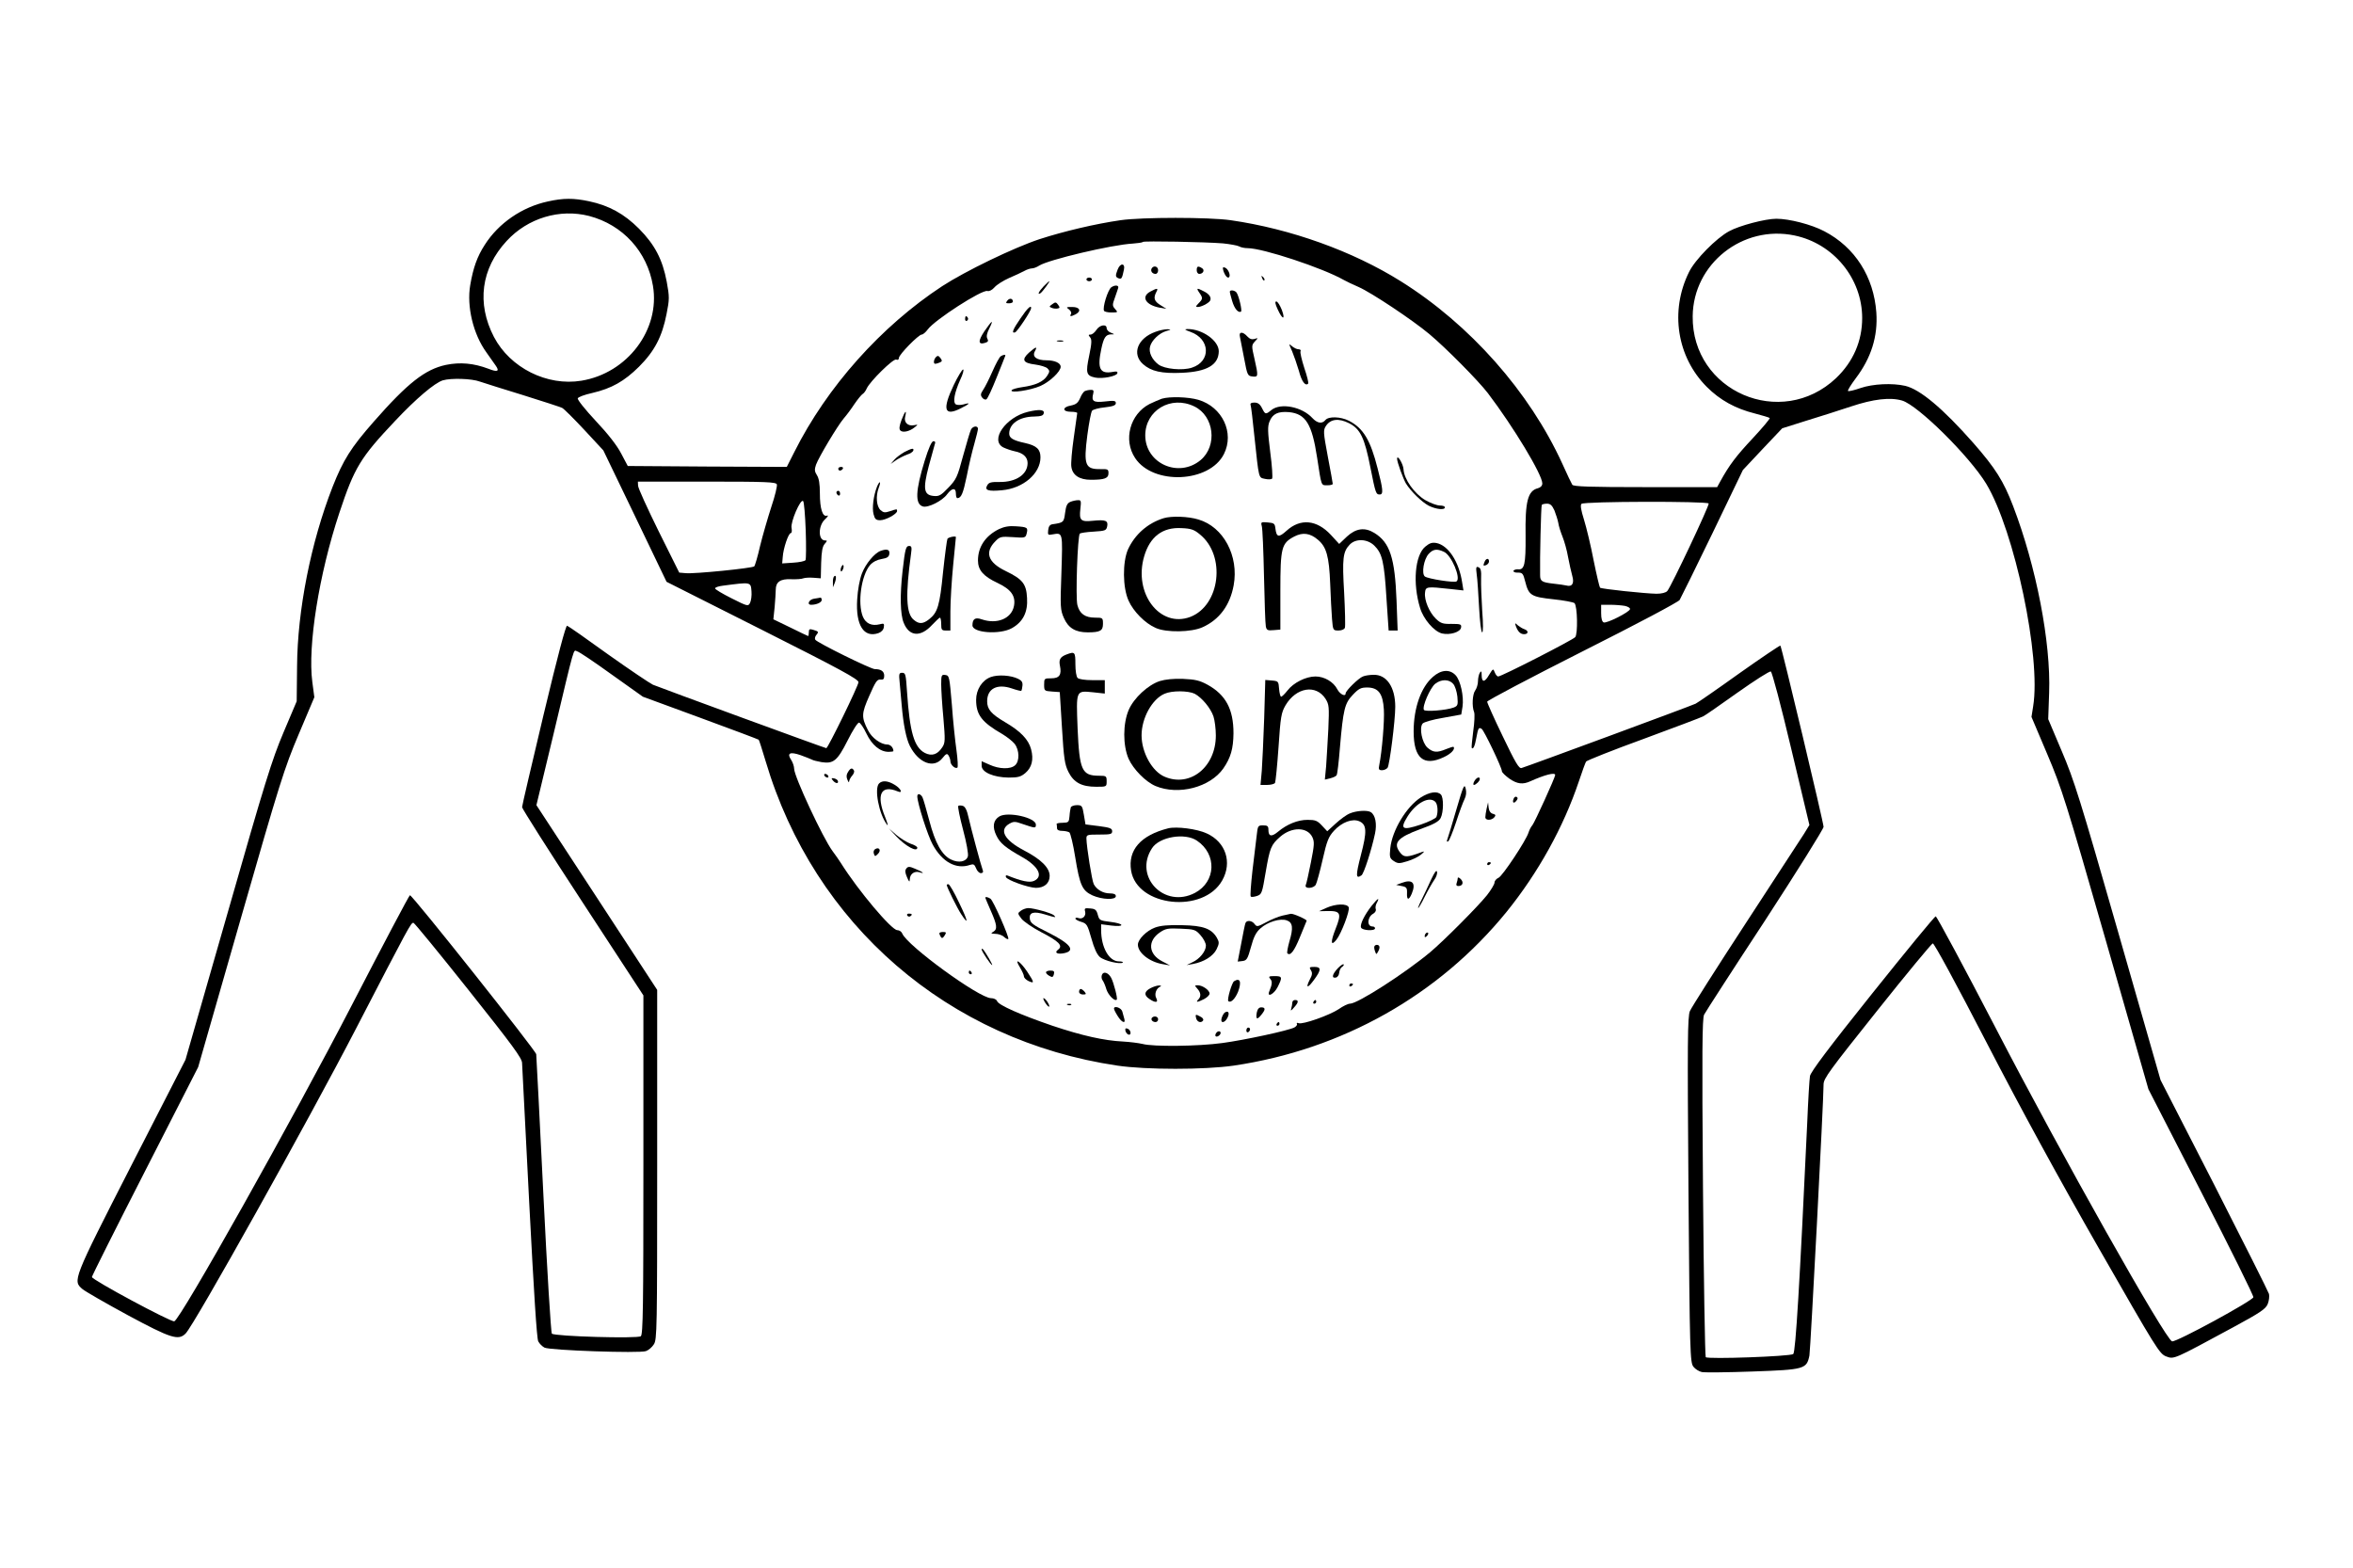 <?xml version="1.0" standalone="no"?>
<!DOCTYPE svg PUBLIC "-//W3C//DTD SVG 20010904//EN"
 "http://www.w3.org/TR/2001/REC-SVG-20010904/DTD/svg10.dtd">
<svg version="1.0" xmlns="http://www.w3.org/2000/svg"
 width="1280pt" height="853pt" viewBox="0 0 1280 853"
 preserveAspectRatio="xMidYMid meet">
<g transform="translate(0,853) scale(0.1,-0.1)"
fill="#000000" stroke="none">
<path d="M2980 7434 c-140 -30 -268 -118 -343 -236 -41 -63 -63 -125 -79 -219
-20 -115 16 -267 88 -366 19 -27 41 -58 50 -71 23 -32 11 -38 -39 -18 -80 30
-153 37 -231 21 -113 -24 -208 -98 -393 -309 -124 -141 -166 -208 -224 -355
-118 -302 -191 -671 -193 -976 l-2 -190 -72 -170 c-63 -149 -100 -268 -302
-975 l-231 -805 -295 -576 c-320 -626 -319 -626 -265 -672 16 -13 127 -77 247
-142 234 -126 275 -139 314 -99 47 47 671 1164 927 1659 290 560 298 575 312
575 5 0 140 -165 300 -366 241 -303 291 -371 291 -397 1 -18 18 -360 39 -762
25 -483 41 -738 49 -752 7 -13 22 -28 34 -34 28 -15 518 -32 552 -19 14 5 33
21 43 37 17 26 18 79 18 978 l0 950 -328 502 -329 503 92 382 c120 505 108
461 129 455 11 -2 95 -59 188 -126 l170 -121 313 -115 c172 -63 315 -117 317
-119 3 -2 19 -55 38 -117 264 -890 993 -1520 1914 -1656 156 -23 473 -23 632
0 590 87 1116 383 1485 837 172 213 309 460 393 710 17 52 35 100 39 107 4 6
144 62 312 123 168 62 314 117 325 123 11 5 95 64 188 130 92 65 173 117 180
114 7 -3 54 -180 111 -420 l99 -415 -30 -49 c-17 -26 -160 -246 -318 -488
-158 -242 -294 -456 -302 -475 -13 -29 -14 -162 -8 -972 7 -896 9 -940 27
-963 10 -13 31 -26 46 -29 15 -3 139 -2 275 3 283 10 295 13 310 87 6 35 77
1384 77 1475 0 32 31 74 291 400 159 200 296 365 303 367 7 2 126 -217 293
-540 184 -356 394 -741 610 -1118 315 -550 330 -575 367 -589 43 -16 38 -18
365 159 146 79 176 99 187 126 7 17 10 42 7 55 -4 13 -138 280 -298 594 l-292
570 -231 806 c-206 720 -239 825 -306 982 l-74 175 5 143 c10 274 -70 687
-196 1016 -52 136 -96 206 -217 344 -165 187 -289 291 -370 310 -70 16 -176
11 -243 -12 -34 -12 -65 -19 -68 -16 -3 4 16 34 42 69 84 111 121 228 112 358
-14 194 -116 355 -283 442 -70 37 -191 68 -261 68 -59 0 -201 -37 -257 -68
-69 -37 -185 -154 -218 -222 -105 -212 -66 -462 97 -625 72 -72 156 -118 260
-144 42 -11 79 -22 82 -25 3 -3 -39 -53 -93 -111 -90 -96 -127 -145 -176 -234
l-17 -31 -390 0 c-301 0 -392 3 -398 13 -4 6 -29 58 -54 114 -179 392 -503
758 -879 993 -262 164 -599 285 -925 332 -117 17 -483 17 -600 0 -138 -20
-307 -60 -440 -103 -142 -47 -404 -174 -530 -256 -332 -218 -626 -547 -804
-902 l-41 -81 -433 2 -432 3 -36 68 c-22 43 -72 107 -138 177 -57 61 -101 116
-98 123 2 7 37 20 78 29 107 25 175 64 255 143 85 85 126 164 150 287 16 80
16 93 1 175 -23 122 -65 202 -151 289 -81 81 -163 126 -271 149 -85 18 -140
18 -225 -1z m225 -79 c183 -48 316 -194 347 -380 40 -238 -139 -475 -389 -516
-187 -31 -388 70 -476 238 -95 183 -70 372 69 522 115 125 289 177 449 136z
m6557 -106 c212 -44 368 -234 368 -449 0 -126 -49 -238 -142 -327 -299 -282
-785 -72 -780 337 3 285 272 498 554 439z m-3109 -43 c38 -4 77 -11 87 -16 10
-6 31 -10 47 -10 83 0 409 -108 523 -173 14 -8 50 -25 80 -38 69 -30 293 -179
385 -256 91 -76 267 -254 319 -322 139 -183 296 -443 296 -491 0 -12 -9 -22
-24 -26 -55 -14 -70 -71 -67 -262 1 -152 -6 -183 -41 -179 -11 1 -22 -3 -25
-8 -2 -6 9 -11 24 -10 25 0 29 -5 40 -49 19 -75 32 -83 153 -96 58 -6 109 -16
115 -21 16 -16 19 -167 4 -185 -14 -16 -401 -214 -419 -214 -6 0 -14 10 -19
23 -8 21 -9 21 -31 -15 -24 -42 -40 -41 -40 0 0 21 -2 24 -10 12 -5 -8 -10
-29 -10 -46 0 -16 -7 -39 -15 -50 -15 -20 -19 -86 -6 -118 4 -10 2 -58 -5
-105 -6 -47 -10 -88 -8 -90 8 -9 17 10 25 55 10 54 13 59 29 49 13 -8 110
-211 110 -230 0 -7 19 -25 41 -41 42 -29 73 -33 114 -14 78 35 135 50 135 34
0 -13 -112 -259 -124 -273 -8 -9 -17 -27 -21 -40 -13 -43 -141 -236 -163 -246
-12 -5 -22 -17 -22 -26 0 -9 -19 -41 -42 -70 -51 -63 -232 -245 -308 -309
-134 -112 -394 -280 -436 -280 -11 0 -38 -13 -62 -30 -50 -33 -196 -85 -218
-76 -8 3 -12 2 -9 -4 3 -5 -3 -13 -13 -19 -31 -17 -273 -69 -392 -85 -131 -18
-376 -21 -435 -5 -22 5 -69 11 -105 13 -104 5 -224 32 -385 86 -175 60 -293
112 -301 134 -3 9 -18 16 -33 16 -64 0 -457 286 -483 352 -4 10 -16 18 -27 18
-31 0 -213 216 -306 364 -11 18 -32 47 -46 66 -51 68 -209 406 -209 448 0 12
-7 34 -16 48 -25 37 -7 46 51 26 28 -10 55 -21 61 -24 6 -4 30 -10 53 -14 65
-10 86 7 142 118 27 54 55 98 62 97 6 0 25 -27 40 -59 30 -63 74 -100 121
-100 14 0 26 2 26 4 0 19 -16 36 -34 36 -34 0 -84 36 -104 77 -37 72 -36 91 7
188 33 75 42 90 60 88 16 -2 21 3 21 21 0 24 -17 36 -51 36 -22 0 -314 144
-324 160 -4 6 -1 18 6 26 14 17 12 19 -18 28 -19 6 -23 3 -23 -13 0 -12 -2
-21 -4 -21 -2 0 -45 21 -96 46 l-93 45 7 67 c3 37 6 79 6 94 0 42 25 60 84 57
28 -1 58 1 66 5 8 3 33 5 55 3 l40 -3 2 84 c2 63 7 89 19 103 15 17 15 19 2
19 -38 0 -38 80 0 115 15 14 20 23 11 20 -24 -9 -39 37 -39 121 0 52 -5 82
-16 99 -13 20 -14 31 -5 57 15 41 117 212 151 252 15 17 41 52 58 78 18 26 38
51 45 55 7 4 17 18 22 30 18 39 144 163 160 157 9 -4 15 0 15 9 0 18 107 127
124 127 7 0 22 13 33 28 38 52 294 217 324 209 10 -3 26 5 39 20 12 14 47 36
78 50 31 13 69 31 84 39 14 8 33 14 42 14 9 0 27 7 39 15 50 32 395 114 510
120 26 2 51 5 54 9 7 6 338 0 436 -8z m-4042 -752 c24 -8 131 -42 236 -74 106
-33 201 -64 211 -69 10 -5 64 -59 121 -120 l103 -111 172 -357 172 -358 522
-263 c423 -213 522 -267 522 -283 0 -19 -166 -359 -175 -359 -7 0 -897 326
-943 345 -17 8 -127 82 -244 165 -116 84 -216 154 -223 156 -7 3 -50 -158
-128 -484 -64 -269 -117 -495 -117 -503 0 -8 148 -241 330 -519 l330 -505 0
-921 c0 -770 -2 -923 -14 -933 -17 -14 -470 -1 -484 14 -5 6 -26 345 -46 755
-20 410 -38 754 -39 765 -3 21 -673 865 -687 865 -4 0 -145 -267 -313 -592
-325 -629 -938 -1720 -969 -1726 -20 -4 -448 226 -448 241 0 6 130 265 289
576 l289 566 231 805 c215 749 237 819 316 1006 l85 201 -11 83 c-26 195 36
586 147 920 82 247 114 300 304 501 113 120 214 206 259 220 45 13 157 10 202
-7z m7736 -103 c86 -25 367 -303 458 -453 154 -256 299 -944 255 -1211 l-9
-57 86 -203 c80 -189 100 -253 318 -1012 l232 -810 287 -559 c158 -307 286
-565 284 -573 -4 -19 -417 -244 -442 -240 -33 4 -605 1019 -961 1707 -173 333
-319 605 -325 605 -6 0 -161 -189 -345 -419 -236 -295 -336 -428 -339 -450 -3
-17 -10 -132 -15 -256 -41 -876 -63 -1245 -76 -1256 -17 -13 -465 -29 -476
-17 -4 5 -11 420 -15 923 -6 745 -4 920 6 940 7 14 156 245 332 513 175 269
318 498 318 509 0 22 -228 979 -235 986 -2 2 -102 -65 -222 -150 -120 -86
-227 -160 -239 -166 -21 -11 -913 -340 -947 -350 -14 -4 -33 28 -102 172 -47
97 -85 182 -85 189 0 6 233 129 516 272 306 154 522 269 531 281 7 12 88 176
179 364 l165 343 107 114 107 113 130 41 c72 22 182 57 245 78 120 40 212 51
277 32z m-6121 -456 c3 -8 -10 -63 -30 -122 -19 -59 -47 -155 -61 -212 -13
-58 -28 -108 -32 -112 -10 -10 -328 -42 -373 -37 l-35 3 -112 225 c-61 124
-112 235 -112 248 l-1 22 375 0 c321 0 376 -2 381 -15z m157 -251 c3 -83 2
-155 -1 -161 -4 -6 -34 -12 -67 -14 l-60 -4 3 35 c3 47 31 130 44 130 5 0 7
12 4 28 -7 31 49 161 63 146 5 -5 11 -77 14 -160z m4912 147 c5 -9 -202 -448
-225 -476 -8 -9 -30 -15 -59 -15 -61 1 -300 26 -307 33 -3 3 -19 70 -35 149
-15 79 -39 178 -52 220 -17 54 -21 80 -14 87 14 14 683 15 692 2z m-839 -38
c8 -21 18 -51 21 -68 2 -16 13 -50 23 -75 10 -25 24 -74 30 -110 7 -36 17 -82
23 -103 12 -41 -1 -61 -33 -52 -8 2 -40 7 -70 10 -62 7 -72 13 -72 46 -2 90 5
375 9 382 2 4 15 7 28 7 19 0 28 -9 41 -37z m-4368 -440 c2 -23 -2 -51 -8 -63
-10 -19 -13 -19 -100 25 -50 25 -90 49 -90 54 0 6 19 12 43 15 153 20 151 21
155 -31z m4751 -79 c18 -4 30 -12 28 -18 -5 -17 -126 -78 -143 -72 -9 4 -14
20 -14 51 l0 45 49 0 c27 0 63 -3 80 -6z"/>
<path d="M6080 7064 c-13 -34 -13 -41 5 -48 16 -6 19 -1 29 47 8 36 -20 38
-34 1z"/>
<path d="M6265 7070 c-8 -14 3 -30 21 -30 8 0 14 9 14 20 0 21 -24 28 -35 10z"/>
<path d="M6510 7060 c0 -11 6 -20 14 -20 21 0 31 21 15 31 -22 14 -29 11 -29
-11z"/>
<path d="M6655 7057 c9 -27 23 -43 31 -35 10 10 -5 46 -22 52 -12 5 -14 1 -9
-17z"/>
<path d="M6866 7017 c3 -10 9 -15 12 -12 3 3 0 11 -7 18 -10 9 -11 8 -5 -6z"/>
<path d="M5910 7010 c0 -5 7 -10 15 -10 8 0 15 5 15 10 0 6 -7 10 -15 10 -8 0
-15 -4 -15 -10z"/>
<path d="M5677 6972 c-26 -27 -36 -49 -17 -37 10 6 53 65 48 65 -3 0 -16 -13
-31 -28z"/>
<path d="M6045 6967 c-19 -15 -49 -112 -39 -128 3 -5 21 -9 41 -9 35 0 35 1
19 19 -15 17 -16 22 -1 62 8 24 17 48 18 53 4 15 -18 17 -38 3z"/>
<path d="M6258 6944 c-53 -28 -26 -74 52 -88 l35 -6 -32 20 c-34 21 -40 38
-23 71 13 23 5 23 -32 3z"/>
<path d="M6524 6938 c20 -29 20 -34 -4 -58 -16 -16 -17 -20 -4 -20 18 0 56 19
66 33 10 16 -2 37 -33 52 -38 20 -43 19 -25 -7z"/>
<path d="M6690 6943 c0 -5 6 -27 13 -51 12 -41 33 -66 48 -57 7 5 -11 83 -24
103 -9 13 -37 17 -37 5z"/>
<path d="M5480 6895 c-10 -13 -9 -15 9 -15 11 0 21 4 21 9 0 18 -18 21 -30 6z"/>
<path d="M5724 6875 c-17 -12 -18 -14 -2 -20 9 -4 24 -5 32 -3 12 2 12 6 2 20
-11 15 -15 16 -32 3z"/>
<path d="M6950 6848 c26 -58 44 -61 23 -4 -10 25 -23 46 -30 46 -8 0 -7 -12 7
-42z"/>
<path d="M5552 6799 c-43 -62 -51 -84 -30 -77 12 4 86 115 87 131 2 21 -20 1
-57 -54z"/>
<path d="M5815 6847 c10 -8 15 -19 11 -25 -9 -15 -1 -15 25 -2 33 18 23 40
-18 40 -33 0 -35 -1 -18 -13z"/>
<path d="M5250 6794 c0 -8 5 -12 10 -9 6 4 8 11 5 16 -9 14 -15 11 -15 -7z"/>
<path d="M5355 6728 c-36 -54 -34 -75 4 -63 16 5 19 10 12 23 -6 11 -3 28 10
54 27 54 16 47 -26 -14z"/>
<path d="M5964 6735 c-9 -14 -23 -25 -31 -25 -13 0 -13 -3 -3 -15 10 -12 9
-32 -5 -100 -20 -94 -16 -109 33 -119 38 -8 115 7 120 23 3 10 -3 12 -24 8
-71 -13 -86 17 -63 125 13 62 24 78 53 79 21 0 21 0 -1 9 -13 5 -23 16 -23 25
0 24 -38 18 -56 -10z"/>
<path d="M6286 6725 c-97 -34 -131 -120 -68 -176 44 -39 101 -52 212 -47 136
6 199 43 200 117 0 58 -90 122 -171 121 -18 -1 -14 -4 16 -15 109 -38 114
-161 9 -195 -51 -17 -148 -8 -182 17 -35 26 -54 66 -46 97 8 34 50 74 88 85
28 8 29 9 6 10 -14 0 -43 -6 -64 -14z"/>
<path d="M6745 6698 c3 -13 13 -66 23 -118 17 -91 19 -95 45 -98 32 -4 33 0
11 97 -16 69 -16 73 2 93 19 20 19 21 -2 14 -14 -4 -26 0 -39 14 -25 28 -47
26 -40 -2z"/>
<path d="M5753 6673 c9 -2 23 -2 30 0 6 3 -1 5 -18 5 -16 0 -22 -2 -12 -5z"/>
<path d="M7029 6619 c10 -24 27 -73 37 -107 15 -58 35 -84 50 -69 4 3 -6 42
-21 86 -14 44 -24 85 -20 91 3 5 -2 10 -11 10 -10 0 -26 8 -36 17 -18 16 -18
14 1 -28z"/>
<path d="M5598 6612 c-43 -39 -33 -57 33 -65 29 -4 59 -13 67 -21 13 -13 13
-18 -2 -41 -21 -32 -64 -51 -135 -61 -28 -4 -54 -11 -58 -17 -10 -17 100 -1
156 23 52 23 111 79 111 105 0 20 -32 35 -77 35 -54 0 -79 19 -64 48 16 29 8
28 -31 -6z"/>
<path d="M5092 6588 c-13 -13 -16 -38 -4 -37 4 0 15 3 24 7 14 6 14 10 4 24
-10 13 -15 15 -24 6z"/>
<path d="M5444 6592 c-7 -4 -27 -41 -45 -82 -18 -41 -41 -87 -51 -101 -14 -21
-15 -29 -5 -42 7 -9 17 -13 23 -9 7 4 31 57 55 117 24 61 46 113 47 118 5 9
-9 9 -24 -1z"/>
<path d="M5189 6437 c-65 -136 -53 -175 40 -127 48 24 53 32 12 20 -15 -4 -34
-4 -41 0 -18 11 -8 63 23 133 15 31 22 57 16 57 -5 0 -28 -37 -50 -83z"/>
<path d="M5902 6403 c-7 -3 -19 -20 -26 -38 -12 -27 -22 -35 -50 -41 -48 -8
-48 -34 -1 -34 19 0 35 -3 35 -7 -1 -5 -9 -65 -19 -135 -10 -69 -16 -140 -13
-157 6 -46 44 -71 106 -71 75 0 96 8 96 36 0 21 -4 23 -44 22 -83 -1 -92 22
-71 185 9 67 20 126 26 133 5 6 36 15 69 18 45 5 60 11 60 23 0 13 -9 15 -59
9 -63 -7 -75 1 -64 43 4 16 1 21 -13 20 -11 0 -25 -3 -32 -6z"/>
<path d="M6320 6361 c-14 -5 -44 -18 -67 -29 -106 -55 -144 -195 -78 -294 98
-148 404 -135 483 22 58 115 -8 256 -139 295 -55 16 -156 19 -199 6z m177 -42
c108 -52 127 -214 34 -292 -119 -99 -300 -19 -301 134 0 137 140 220 267 158z"/>
<path d="M6803 6327 c3 -7 12 -85 21 -173 25 -234 22 -221 57 -229 17 -4 35
-3 39 1 4 5 0 70 -10 144 -14 112 -15 140 -4 167 17 42 46 56 106 51 91 -9
125 -64 153 -248 24 -157 21 -150 55 -150 17 0 30 3 30 8 0 4 -12 71 -27 149
-25 133 -25 143 -10 166 25 38 69 43 125 15 62 -31 85 -79 117 -242 28 -141
30 -146 51 -146 20 0 18 27 -12 142 -39 154 -78 219 -156 259 -45 23 -111 25
-128 4 -18 -22 -44 -18 -71 11 -56 61 -171 84 -222 44 -32 -26 -34 -26 -52 10
-11 22 -23 30 -41 30 -17 0 -24 -4 -21 -13z"/>
<path d="M5593 6290 c-122 -29 -210 -155 -135 -194 15 -7 43 -17 62 -21 46 -9
70 -32 70 -64 0 -62 -63 -104 -152 -103 -48 1 -60 -3 -68 -19 -15 -26 6 -33
80 -26 116 10 210 91 210 179 0 44 -21 64 -84 78 -65 14 -86 27 -86 51 0 54
55 92 135 93 39 1 51 5 53 19 4 19 -26 21 -85 7z"/>
<path d="M4904 6245 c-12 -33 -14 -49 -6 -57 13 -13 50 -5 77 17 20 16 20 16
-2 12 -34 -7 -57 15 -49 46 10 42 -1 32 -20 -18z"/>
<path d="M5282 6193 c-5 -10 -24 -74 -43 -143 -31 -116 -37 -128 -80 -173 -40
-42 -51 -48 -80 -45 -54 5 -59 38 -27 161 15 56 30 110 33 120 5 11 2 17 -7
17 -10 0 -26 -36 -48 -107 -50 -162 -53 -235 -10 -248 28 -9 106 30 132 66 27
36 48 37 48 4 0 -14 3 -25 8 -25 21 1 31 24 51 120 11 58 30 137 41 175 11 39
20 76 20 82 0 19 -28 16 -38 -4z"/>
<path d="M4920 6071 c-19 -11 -44 -29 -55 -42 l-20 -23 30 21 c17 11 43 24 59
30 17 5 32 15 34 21 5 16 -7 14 -48 -7z"/>
<path d="M7600 6034 c0 -18 33 -108 48 -134 27 -43 86 -101 124 -121 40 -20
88 -25 88 -9 0 6 -12 10 -27 10 -16 0 -51 13 -79 29 -60 35 -116 114 -119 168
-2 30 -35 84 -35 57z"/>
<path d="M4560 5980 c0 -5 4 -10 9 -10 6 0 13 5 16 10 3 6 -1 10 -9 10 -9 0
-16 -4 -16 -10z"/>
<path d="M4771 5883 c-19 -48 -28 -116 -19 -150 7 -27 13 -33 36 -33 30 0 92
34 92 50 0 12 0 12 -39 -1 -27 -9 -35 -8 -51 6 -22 20 -27 76 -10 121 14 36 6
42 -9 7z"/>
<path d="M4550 5851 c0 -6 5 -13 10 -16 6 -3 10 1 10 9 0 9 -4 16 -10 16 -5 0
-10 -4 -10 -9z"/>
<path d="M5823 5800 c-17 -7 -24 -20 -29 -60 -7 -52 -8 -53 -69 -62 -14 -2
-21 -12 -23 -32 -3 -26 -1 -28 24 -23 56 10 55 12 48 -207 -7 -191 -6 -204 14
-249 24 -54 63 -77 129 -77 68 0 83 9 83 46 0 33 -1 34 -43 34 -54 0 -84 21
-96 68 -11 40 1 377 13 389 4 4 38 9 76 11 63 4 68 6 73 29 6 31 -9 37 -78 30
-66 -7 -75 2 -68 64 5 44 4 49 -13 48 -10 0 -29 -4 -41 -9z"/>
<path d="M6330 5711 c-87 -27 -156 -88 -194 -170 -30 -69 -29 -207 3 -278 26
-59 90 -124 148 -149 57 -26 194 -24 255 4 91 41 149 119 169 228 29 159 -55
318 -192 358 -55 17 -146 20 -189 7z m197 -88 c143 -115 111 -386 -52 -449
-165 -62 -310 128 -251 329 31 107 100 160 203 154 52 -2 69 -8 100 -34z"/>
<path d="M6864 5668 c4 -13 9 -135 12 -273 3 -137 7 -260 10 -273 4 -20 10
-23 42 -20 l37 3 0 210 c0 238 6 260 77 297 45 23 85 18 127 -18 47 -39 61
-91 67 -238 3 -72 7 -159 10 -193 5 -62 6 -63 35 -63 17 0 32 6 35 15 3 8 1
93 -4 190 -11 187 -7 223 30 262 33 35 97 32 135 -6 42 -42 53 -87 65 -283
l12 -178 24 0 25 0 -6 163 c-9 232 -36 316 -121 368 -52 32 -100 25 -149 -20
l-42 -40 -45 49 c-77 83 -166 91 -241 23 -43 -39 -55 -36 -61 12 -3 27 -7 30
-42 33 -36 3 -38 2 -32 -20z"/>
<path d="M5435 5652 c-74 -36 -115 -97 -115 -171 0 -52 29 -86 106 -122 74
-35 100 -71 90 -125 -13 -69 -92 -102 -176 -73 -34 12 -50 3 -50 -33 0 -41
149 -52 215 -15 60 34 87 87 82 164 -4 77 -24 102 -117 147 -97 47 -115 102
-54 163 24 24 31 25 94 21 66 -5 69 -4 75 20 8 32 4 35 -58 39 -37 3 -64 -2
-92 -15z"/>
<path d="M5154 5599 c-3 -6 -14 -88 -24 -182 -18 -182 -29 -219 -76 -256 -33
-26 -55 -27 -83 -3 -42 33 -46 135 -15 360 5 34 3 42 -10 42 -18 0 -22 -13
-36 -135 -15 -131 -13 -238 6 -283 30 -75 92 -80 155 -11 20 21 39 39 42 39 4
0 7 -16 7 -35 0 -31 3 -35 25 -35 l25 0 0 103 c0 56 7 170 15 252 8 83 15 151
15 153 0 8 -40 0 -46 -9z"/>
<path d="M7753 5556 c-56 -47 -69 -200 -28 -333 18 -61 76 -128 119 -139 43
-10 100 7 104 32 3 18 -2 20 -52 20 -47 -1 -59 3 -85 28 -36 35 -64 101 -59
142 3 33 9 34 136 20 l73 -8 -7 43 c-17 113 -75 202 -140 215 -24 4 -37 0 -61
-20z m102 -28 c41 -18 94 -145 68 -161 -13 -8 -155 14 -172 27 -19 15 -6 94
21 123 24 26 45 29 83 11z"/>
<path d="M4790 5533 c-33 -12 -81 -70 -101 -122 -13 -34 -23 -90 -26 -142 -9
-140 36 -211 116 -183 16 6 27 18 29 32 3 20 0 22 -22 16 -44 -11 -76 4 -92
41 -30 73 -9 225 39 281 15 17 38 29 63 33 30 5 40 11 42 29 3 22 -13 28 -48
15z"/>
<path d="M8076 5474 c-9 -22 -8 -24 9 -18 8 4 15 12 15 20 0 19 -16 18 -24 -2z"/>
<path d="M4576 5444 c-4 -9 -4 -19 -1 -22 2 -3 7 3 11 12 4 9 4 19 1 22 -2 3
-7 -3 -11 -12z"/>
<path d="M8033 5406 c4 -25 9 -106 13 -180 4 -75 11 -136 17 -136 5 0 6 44 0
118 -4 64 -7 142 -6 174 2 43 -2 58 -14 62 -13 6 -15 0 -10 -38z"/>
<path d="M4537 5394 c-4 -4 -7 -19 -6 -33 l0 -26 10 24 c10 26 8 47 -4 35z"/>
<path d="M4428 5273 c-27 -4 -41 -33 -15 -33 29 0 57 13 57 26 0 8 -3 13 -7
13 -5 -1 -20 -4 -35 -6z"/>
<path d="M8246 5124 c11 -30 25 -44 45 -44 24 0 25 19 2 27 -10 3 -26 13 -36
21 -16 15 -17 14 -11 -4z"/>
<path d="M5800 4969 c-33 -13 -41 -28 -34 -61 10 -49 -3 -68 -47 -68 -38 0
-39 -1 -39 -34 0 -34 1 -35 43 -38 l42 -3 12 -194 c10 -167 15 -200 35 -240
29 -58 72 -81 151 -81 57 0 57 0 57 30 0 28 -2 30 -41 30 -94 0 -107 29 -117
257 -8 211 -10 206 84 197 l64 -7 0 37 0 36 -68 0 c-40 0 -73 5 -80 12 -7 7
-12 39 -12 75 0 67 -3 70 -50 52z"/>
<path d="M7795 4848 c-65 -56 -105 -170 -105 -297 0 -146 54 -192 164 -140 39
18 64 44 53 56 -2 2 -20 -4 -40 -12 -50 -21 -71 -19 -102 8 -29 26 -46 107
-26 131 7 8 56 22 111 31 l99 18 7 43 c8 55 -11 143 -38 171 -32 34 -79 30
-123 -9z m110 -38 c10 -11 20 -42 23 -70 4 -45 2 -50 -20 -59 -40 -15 -155
-24 -162 -13 -11 18 34 120 61 142 33 26 75 26 98 0z"/>
<path d="M4894 4818 c3 -29 8 -84 11 -123 9 -107 25 -185 45 -224 48 -93 130
-123 176 -66 20 25 26 28 34 15 5 -8 10 -22 10 -31 0 -19 25 -43 38 -35 4 2 2
45 -5 95 -7 49 -19 161 -25 248 -13 152 -14 158 -35 161 -21 3 -23 0 -23 -50
0 -29 5 -112 12 -185 10 -119 10 -134 -6 -158 -26 -40 -57 -50 -95 -31 -58 31
-82 111 -97 334 -6 92 -8 102 -26 102 -17 0 -19 -5 -14 -52z"/>
<path d="M5390 4847 c-47 -17 -80 -68 -80 -124 0 -82 31 -122 142 -186 25 -15
56 -39 67 -53 27 -34 28 -95 3 -117 -25 -23 -87 -21 -139 3 l-43 19 0 -25 c0
-35 65 -63 147 -64 51 0 66 4 91 25 35 30 46 73 31 129 -14 53 -57 98 -141
147 -76 45 -98 70 -98 114 0 69 54 97 134 70 26 -9 50 -15 52 -13 2 3 5 15 6
28 2 18 -4 28 -23 37 -40 20 -110 24 -149 10z"/>
<path d="M7414 4850 c-24 -9 -94 -78 -94 -92 0 -20 -31 -5 -45 22 -21 41 -71
70 -119 70 -52 0 -120 -34 -152 -76 -15 -19 -30 -34 -35 -34 -4 0 -9 19 -11
43 -3 40 -4 42 -39 45 l-36 3 -6 -208 c-4 -114 -10 -243 -13 -285 l-7 -78 36
0 c20 0 39 5 43 11 3 6 12 93 19 194 11 167 15 188 38 228 58 98 166 116 218
35 19 -31 20 -43 15 -163 -4 -71 -9 -163 -12 -203 l-7 -73 29 7 c16 4 32 11
35 17 4 5 12 73 18 150 18 209 26 241 70 287 32 34 44 40 78 40 61 0 86 -33
91 -120 4 -61 -10 -227 -25 -302 -5 -23 -2 -28 15 -28 11 0 24 6 30 13 11 13
42 258 42 332 0 107 -47 176 -118 174 -20 0 -47 -4 -58 -9z"/>
<path d="M6309 4825 c-64 -21 -141 -92 -169 -157 -32 -75 -32 -192 -1 -265 26
-58 93 -126 147 -149 125 -52 297 -7 369 96 40 58 54 107 55 191 0 131 -42
209 -141 264 -44 24 -68 29 -134 32 -51 2 -97 -3 -126 -12z m190 -69 c39 -21
86 -77 102 -123 7 -21 13 -68 13 -104 0 -171 -139 -283 -277 -225 -69 28 -127
132 -127 226 0 93 57 197 125 226 40 18 129 17 164 0z"/>
<path d="M4613 4330 c-9 -13 -10 -27 -3 -42 5 -13 9 -17 9 -9 1 8 8 22 17 32
9 10 13 23 9 28 -9 16 -19 13 -32 -9z"/>
<path d="M4485 4310 c3 -5 11 -10 16 -10 6 0 7 5 4 10 -3 6 -11 10 -16 10 -6
0 -7 -4 -4 -10z"/>
<path d="M4531 4284 c14 -17 32 -19 27 -2 -2 6 -12 12 -22 14 -14 2 -15 0 -5
-12z"/>
<path d="M8020 4280 c-6 -11 -7 -20 -2 -20 10 0 32 21 32 32 0 16 -19 8 -30
-12z"/>
<path d="M4782 4268 c-27 -27 -1 -166 43 -224 8 -10 3 8 -10 41 -50 122 -23
178 68 140 30 -13 19 14 -15 35 -37 23 -68 26 -86 8z"/>
<path d="M7923 4128 c-23 -79 -45 -152 -49 -162 -5 -13 -4 -17 4 -13 6 4 25
51 43 105 17 53 38 109 46 125 9 18 11 37 6 58 -7 27 -13 14 -50 -113z"/>
<path d="M7729 4192 c-78 -50 -156 -179 -166 -276 -5 -49 -3 -55 19 -70 22
-14 29 -15 74 -1 27 8 60 24 74 36 20 17 21 19 5 14 -80 -30 -96 -30 -116 -6
-44 54 -19 84 106 130 76 27 102 42 112 61 16 32 17 112 1 128 -20 20 -61 14
-109 -16z m79 -24 c13 -13 16 -56 6 -82 -3 -8 -42 -27 -86 -42 -100 -33 -114
-25 -72 43 46 75 119 114 152 81z"/>
<path d="M4990 4198 c0 -36 57 -215 84 -263 52 -95 128 -136 203 -110 19 6 24
3 33 -19 5 -14 17 -26 26 -26 9 0 14 6 11 13 -10 26 -66 235 -78 289 -9 41
-18 59 -31 64 -11 3 -22 3 -25 0 -4 -3 8 -62 26 -130 19 -71 30 -133 26 -145
-9 -29 -50 -37 -91 -17 -50 23 -87 90 -119 213 -16 60 -32 116 -37 126 -10 19
-28 23 -28 5z"/>
<path d="M8234 4185 c-9 -22 1 -29 15 -11 8 10 9 16 1 21 -5 3 -13 -1 -16 -10z"/>
<path d="M8087 4131 c-4 -18 -7 -40 -7 -47 0 -18 34 -18 49 0 9 11 7 15 -8 19
-12 3 -21 15 -23 33 l-3 29 -8 -34z"/>
<path d="M5825 4138 c-2 -7 -6 -29 -7 -48 -3 -33 -5 -35 -38 -36 -19 0 -34 -3
-32 -7 1 -4 2 -14 2 -22 0 -10 10 -15 28 -15 15 0 32 -4 39 -8 6 -4 21 -65 32
-135 25 -153 38 -182 94 -208 52 -23 127 -26 127 -4 0 10 -10 15 -33 15 -36 0
-71 20 -87 50 -10 19 -39 202 -40 248 0 21 4 22 70 22 61 0 70 2 70 18 0 16
-12 20 -72 28 l-73 9 -9 53 c-8 49 -11 52 -38 52 -16 0 -31 -6 -33 -12z"/>
<path d="M7343 4105 c-18 -7 -52 -32 -77 -55 l-46 -42 -29 31 c-25 27 -36 31
-78 31 -54 0 -112 -24 -160 -64 -36 -30 -53 -27 -53 10 0 20 -5 24 -29 24 -28
0 -29 -2 -35 -57 -4 -32 -14 -118 -23 -191 -8 -73 -13 -136 -9 -139 3 -4 19
-2 34 3 26 9 28 16 47 129 23 134 29 149 79 193 63 55 148 54 175 -2 12 -26
11 -42 -8 -138 -12 -60 -24 -115 -28 -123 -8 -22 44 -19 55 3 5 9 22 70 37
136 23 102 32 124 62 157 42 46 100 68 138 51 40 -18 42 -55 8 -184 -29 -113
-28 -131 3 -110 13 7 56 142 74 228 11 52 2 100 -23 116 -19 12 -79 8 -114 -7z"/>
<path d="M5437 4089 c-34 -20 -40 -57 -17 -104 20 -42 49 -66 143 -119 87 -50
114 -104 62 -128 -24 -11 -67 -2 -144 29 -8 3 -12 0 -9 -8 6 -17 122 -58 163
-59 46 0 75 25 75 65 0 44 -46 90 -140 139 -107 56 -137 112 -79 145 23 13 31
13 70 -1 71 -24 74 -25 74 -4 0 38 -151 72 -198 45z"/>
<path d="M6355 4024 c-150 -38 -220 -118 -202 -230 32 -197 394 -236 496 -53
55 98 19 208 -84 255 -53 25 -165 39 -210 28z m156 -67 c110 -74 104 -223 -10
-284 -167 -88 -336 88 -234 243 40 62 179 85 244 41z"/>
<path d="M4875 3981 c52 -55 115 -89 115 -62 0 5 -16 15 -36 21 -20 7 -55 29
-78 48 l-41 36 40 -43z"/>
<path d="M4761 3911 c-8 -5 -11 -16 -7 -26 5 -15 7 -15 22 0 19 19 7 39 -15
26z"/>
<path d="M8090 3829 c0 -5 5 -7 10 -4 6 3 10 8 10 11 0 2 -4 4 -10 4 -5 0 -10
-5 -10 -11z"/>
<path d="M4931 3806 c-9 -11 -8 -22 3 -48 11 -26 15 -29 15 -12 1 30 25 47 53
39 33 -11 18 2 -24 19 -30 13 -38 13 -47 2z"/>
<path d="M7786 3747 c-14 -32 -38 -81 -51 -108 -14 -27 -23 -49 -20 -49 2 0
19 28 36 63 17 34 40 74 51 90 11 15 18 35 15 45 -3 11 -13 -3 -31 -41z"/>
<path d="M7930 3753 c0 -6 -3 -18 -6 -27 -4 -10 -1 -16 9 -16 24 0 31 20 13
38 -9 9 -16 11 -16 5z"/>
<path d="M7625 3727 l-30 -11 30 -6 c26 -5 30 -10 29 -38 -2 -40 10 -41 26 -3
24 58 3 80 -55 58z"/>
<path d="M5150 3716 c0 -11 57 -126 78 -158 43 -66 39 -41 -11 62 -26 55 -52
100 -58 100 -5 0 -9 -2 -9 -4z"/>
<path d="M5360 3646 c0 -2 14 -34 30 -71 34 -77 37 -100 13 -114 -15 -9 -13
-10 11 -11 16 0 38 -7 48 -17 10 -9 20 -14 23 -11 7 7 -82 210 -97 219 -14 9
-28 12 -28 5z"/>
<path d="M7462 3603 c-40 -51 -65 -102 -58 -119 6 -16 76 -20 76 -4 0 6 -6 10
-14 10 -32 0 -28 53 5 70 10 6 16 17 13 24 -3 8 -1 24 6 35 17 32 5 25 -28
-16z"/>
<path d="M7215 3591 l-40 -18 49 1 c69 1 75 -13 41 -98 -28 -71 -26 -97 5 -58
26 32 74 158 67 176 -9 22 -71 20 -122 -3z"/>
<path d="M5554 3576 c-19 -14 -19 -15 2 -43 11 -15 60 -49 108 -74 97 -50 120
-74 92 -95 -23 -17 -4 -27 34 -19 63 14 32 52 -90 113 -81 40 -95 51 -98 74
-4 35 21 42 84 23 59 -18 61 -18 47 -4 -11 11 -108 39 -139 39 -11 0 -29 -6
-40 -14z"/>
<path d="M5903 3571 c6 -24 -14 -44 -37 -35 -9 3 -16 2 -16 -3 0 -5 15 -13 32
-18 30 -9 34 -16 55 -90 15 -54 30 -87 46 -101 24 -21 113 -42 125 -30 3 3 -6
6 -21 6 -54 0 -97 76 -97 171 l0 31 55 -7 c34 -4 55 -3 55 3 0 6 -27 13 -60
17 -57 7 -60 9 -68 38 -7 27 -14 33 -41 35 -30 3 -33 1 -28 -17z"/>
<path d="M4935 3550 c4 -6 11 -8 16 -5 14 9 11 15 -7 15 -8 0 -12 -5 -9 -10z"/>
<path d="M6976 3549 c-21 -5 -61 -21 -88 -36 -47 -25 -51 -26 -63 -10 -14 20
-44 23 -50 5 -3 -7 -13 -57 -23 -111 l-19 -98 26 3 c23 3 28 11 46 76 15 56
28 81 52 102 39 35 108 56 143 43 33 -11 36 -42 14 -115 -9 -32 -14 -61 -11
-64 16 -16 37 11 68 87 19 46 35 86 37 90 3 6 -72 40 -86 38 -4 -1 -25 -5 -46
-10z"/>
<path d="M6283 3484 c-46 -17 -93 -64 -93 -93 0 -44 63 -94 135 -106 l40 -7
-42 22 c-76 39 -82 111 -13 158 31 21 44 23 113 20 74 -3 81 -5 108 -36 16
-18 29 -43 29 -56 0 -31 -34 -73 -74 -91 l-31 -15 35 6 c59 11 109 42 128 80
15 32 15 38 2 62 -29 50 -74 67 -190 69 -75 2 -117 -2 -147 -13z"/>
<path d="M5110 3453 c0 -5 4 -13 8 -20 6 -9 11 -7 20 7 11 17 10 20 -8 20 -11
0 -20 -3 -20 -7z"/>
<path d="M7757 3453 c-4 -3 -7 -11 -7 -17 0 -6 5 -5 12 2 6 6 9 14 7 17 -3 3
-9 2 -12 -2z"/>
<path d="M7477 3383 c-3 -5 -1 -17 3 -28 7 -19 7 -19 18 1 11 21 7 34 -9 34
-4 0 -10 -3 -12 -7z"/>
<path d="M5340 3365 c0 -10 50 -85 57 -85 5 0 -35 69 -49 85 -4 5 -8 5 -8 0z"/>
<path d="M5548 3268 c12 -20 22 -42 22 -49 0 -8 11 -19 25 -26 33 -15 32 -8
-7 51 -39 58 -74 79 -40 24z"/>
<path d="M7277 3262 c-30 -32 -35 -55 -10 -50 9 2 17 13 18 26 1 13 8 28 16
32 7 5 11 11 8 14 -3 3 -18 -7 -32 -22z"/>
<path d="M7131 3252 c9 -14 8 -26 -6 -51 -25 -49 -11 -49 24 0 39 53 39 69 1
69 -27 0 -29 -2 -19 -18z"/>
<path d="M5270 3240 c0 -5 5 -10 11 -10 5 0 7 5 4 10 -3 6 -8 10 -11 10 -2 0
-4 -4 -4 -10z"/>
<path d="M5690 3240 c0 -5 9 -14 19 -19 15 -9 20 -7 24 9 4 16 0 20 -19 20
-13 0 -24 -4 -24 -10z"/>
<path d="M5994 3226 c-3 -9 -2 -22 4 -29 5 -6 15 -29 21 -50 11 -32 45 -66 56
-55 6 5 -16 91 -30 118 -16 30 -43 38 -51 16z"/>
<path d="M6910 3205 c12 -14 11 -29 -5 -67 -15 -37 25 -17 45 22 27 54 26 60
-16 60 -31 0 -35 -2 -24 -15z"/>
<path d="M6713 3192 c-12 -8 -39 -100 -31 -108 13 -12 37 12 53 51 20 54 11
78 -22 57z"/>
<path d="M7340 3169 c0 -5 5 -7 10 -4 6 3 10 8 10 11 0 2 -4 4 -10 4 -5 0 -10
-5 -10 -11z"/>
<path d="M6258 3154 c-34 -18 -36 -38 -6 -58 33 -23 51 -21 38 4 -12 22 0 54
22 63 7 3 4 6 -7 6 -11 0 -32 -7 -47 -15z"/>
<path d="M6513 3152 c20 -22 22 -43 5 -60 -16 -16 -3 -15 32 3 17 9 30 22 30
30 0 18 -38 45 -64 45 -18 0 -18 -1 -3 -18z"/>
<path d="M5870 3135 c0 -9 9 -15 21 -15 18 0 19 2 9 15 -7 8 -16 15 -21 15 -5
0 -9 -7 -9 -15z"/>
<path d="M5686 3075 c9 -14 19 -24 21 -21 6 6 -20 46 -30 46 -4 0 0 -11 9 -25z"/>
<path d="M7030 3076 c0 -8 -3 -23 -6 -33 -4 -14 -1 -13 15 6 25 27 27 41 6 41
-8 0 -15 -6 -15 -14z"/>
<path d="M7145 3080 c-3 -5 -1 -10 4 -10 6 0 11 5 11 10 0 6 -2 10 -4 10 -3 0
-8 -4 -11 -10z"/>
<path d="M5808 3063 c7 -3 16 -2 19 1 4 3 -2 6 -13 5 -11 0 -14 -3 -6 -6z"/>
<path d="M6060 3043 c0 -5 9 -23 20 -40 21 -35 45 -45 36 -15 -2 9 -7 27 -11
40 -6 20 -45 33 -45 15z"/>
<path d="M6837 3023 c-7 -38 1 -43 24 -14 24 29 24 41 0 41 -12 0 -20 -9 -24
-27z"/>
<path d="M6663 3022 c-6 -4 -13 -17 -17 -29 -10 -32 17 -30 32 2 12 25 4 39
-15 27z"/>
<path d="M6507 2990 c6 -21 28 -27 38 -11 3 6 -3 15 -14 20 -27 15 -30 14 -24
-9z"/>
<path d="M6267 2994 c-9 -10 2 -24 19 -24 8 0 14 7 14 15 0 15 -21 21 -33 9z"/>
<path d="M6945 2960 c-3 -5 -1 -10 4 -10 6 0 11 5 11 10 0 6 -2 10 -4 10 -3 0
-8 -4 -11 -10z"/>
<path d="M6122 2923 c2 -9 9 -18 16 -21 18 -6 15 25 -4 32 -11 4 -14 1 -12
-11z"/>
<path d="M6780 2924 c0 -8 5 -12 10 -9 6 3 10 10 10 16 0 5 -4 9 -10 9 -5 0
-10 -7 -10 -16z"/>
<path d="M6615 2909 c-4 -6 -5 -13 -2 -16 7 -7 27 6 27 18 0 12 -17 12 -25 -2z"/>
</g>
</svg>
